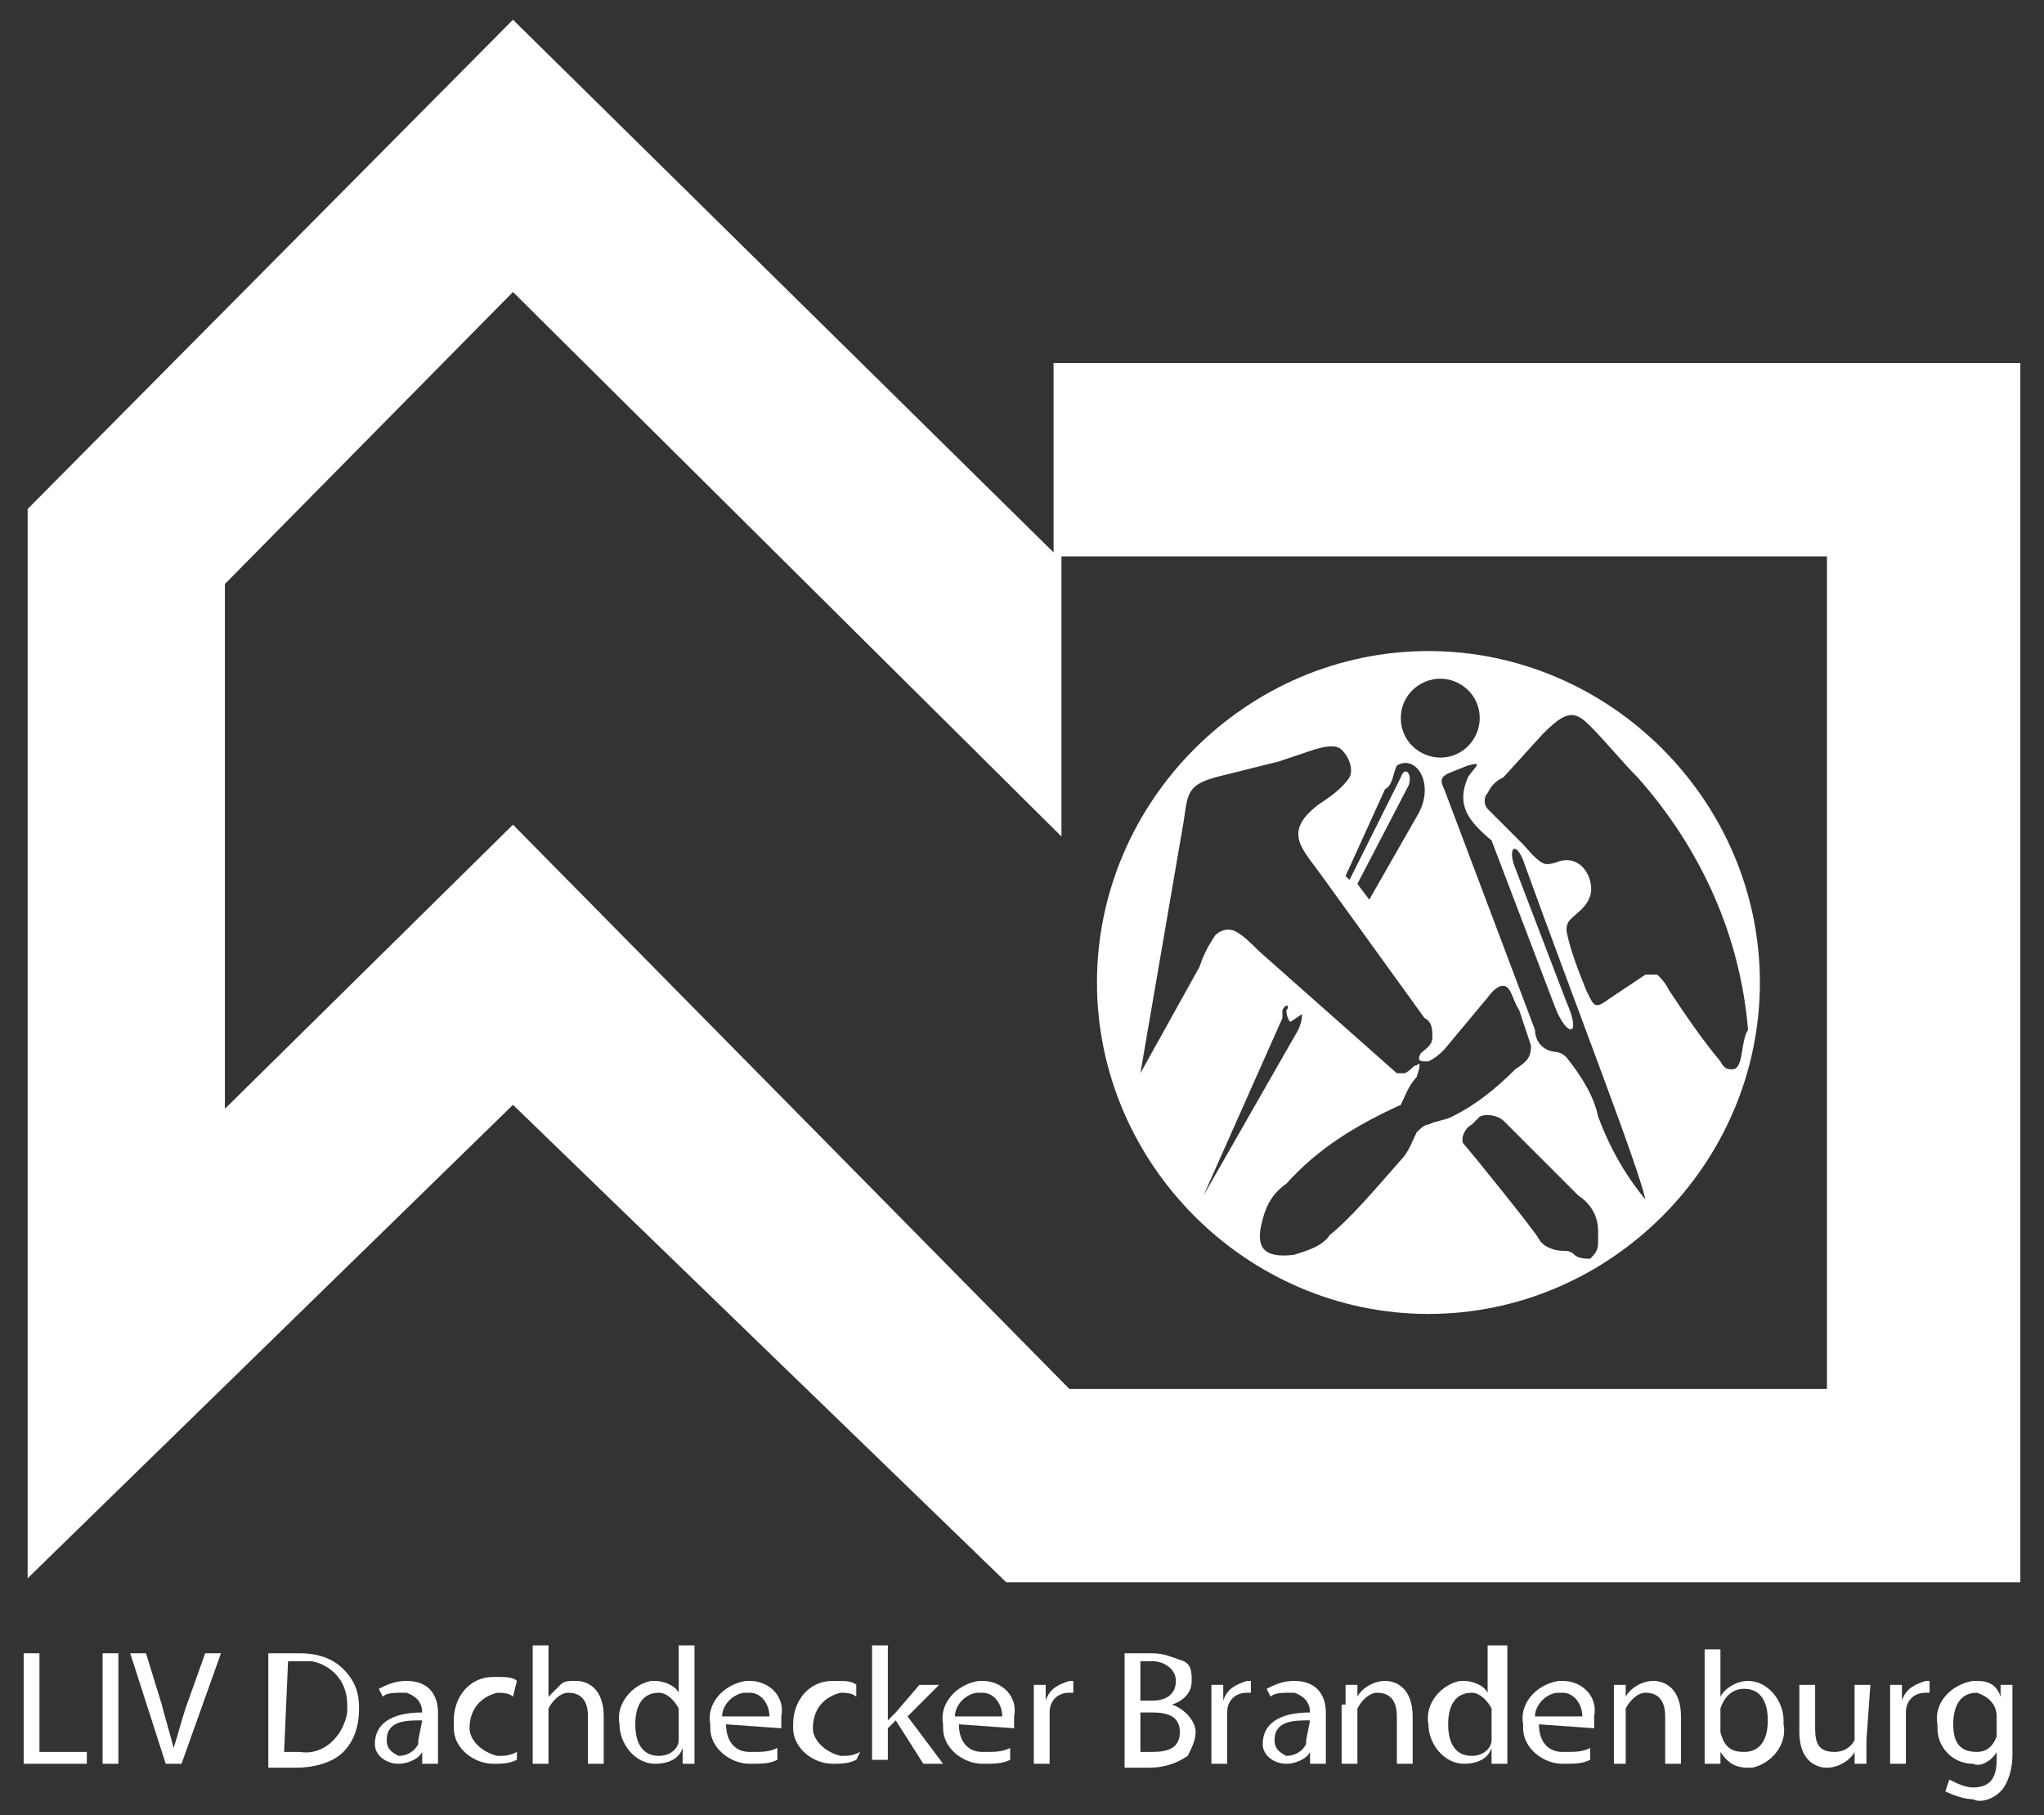 <?xml version="1.0" encoding="utf-8"?>
<!-- Generator: Adobe Illustrator 21.0.2, SVG Export Plug-In . SVG Version: 6.00 Build 0)  -->
<svg version="1.1" id="Ebene_1" xmlns="http://www.w3.org/2000/svg" xmlns:xlink="http://www.w3.org/1999/xlink" x="0px" y="0px"
	 viewBox="0 0 51.8 46" style="enable-background:new 0 0 51.8 46;" xml:space="preserve">
<rect x="0" y="0" width="51.8" height="46" fill="#333333" stroke="none"/>
<style type="text/css">
	.st0{fill:#FFFFFF;}
	.st1{fill:none;}
</style>
<title>Dachdecker</title>
<path class="st0" d="M43.9,27.1c-0.1,0-0.2,0-0.3-0.2c-0.5-0.6-0.9-1.2-1.3-1.8c-0.1-0.2-0.2-0.3-0.3-0.4c-0.1,0-0.2,0-0.3,0
	l-0.9,0.6c-0.4,0.3-0.4,0.2-0.6-0.2c-0.2-0.5-0.4-1-0.5-1.5c0-0.1,0-0.2,0.1-0.3c0.2-0.2,0.4-0.3,0.5-0.6c0.1-0.3-0.1-0.9-0.6-0.9
	c-0.2,0-0.3,0.1-0.5,0.1s-0.5-0.4-0.6-0.5l-0.9-0.9c-0.1-0.1-0.1-0.3,0-0.4c0.1-0.2,0.2-0.3,0.4-0.4l1-1.1c0.6-0.6,0.8-0.6,1.2-0.2
	c0.4,0.4,0.8,0.9,1.2,1.3c1.6,1.8,2.6,4,2.8,6.4C44.1,26.4,44.2,27.1,43.9,27.1L43.9,27.1z M40.5,28.3c-0.1-0.5-0.4-1-0.8-1.5
	c-0.2-0.2-0.3-0.1-0.5-0.2s-0.3-0.3-0.3-0.5L36.6,20c-0.1-0.2-0.1-0.3,0.1-0.4l0.5-0.2c0.4-0.1,0.2,0,0,0.3c-0.3,0.7,0,1.1,0.6,1.6
	l1.6,4.2c0.3,0.8,0.7,0.8,0.3-0.1L38.4,22c-0.2-0.5,0-0.7,0.2-0.2c1.3,3.6,2.9,7.7,3.1,8.6C41.2,29.8,40.8,29.1,40.5,28.3L40.5,28.3
	z M40.3,31.9c-0.1,0-0.3,0-0.4-0.1s-0.2-0.1-0.3-0.1c-0.2,0-0.5-0.1-0.6-0.3c-0.1-0.2-1.8-2.3-1.9-2.4s0-0.4,0.2-0.5l0.2-0.2
	c0.2-0.1,0.5,0,0.6,0.1l1.3,1.3l0.6,0.6c0.3,0.2,0.5,0.5,0.5,0.9c0,0.1,0,0.2,0,0.3C40.5,31.7,40.4,31.8,40.3,31.9L40.3,31.9z
	 M36.2,28.5c-0.1,0-0.2,0.1-0.3,0.2c-0.1,0.2-0.2,0.5-0.4,0.7c-0.7,0.8-1.3,1.5-1.8,1.9c-0.2,0.3-0.6,0.4-0.9,0.5
	c-0.8,0.1-1-0.2-0.8-0.9c0.1-0.4,0.3-0.7,0.6-0.9c0.8-0.9,1.8-1.5,2.9-2c0.1-0.2,0.2-0.5,0.4-0.7c0.1-0.3,0.1-0.4,0-0.3
	c-0.1,0-0.1,0.1-0.3,0.2c-0.1,0-0.1,0-0.2,0l-3.5-3.1c-0.2-0.2-0.4-0.4-0.6-0.5s-0.4,0-0.5,0.1l0,0c-0.2,0.3-0.3,0.5-0.4,0.8
	l-1.5,2.7l1.1-6.4c0.1-0.7,0.1-0.9,0.8-1.1l1.6-0.4l0.6-0.2c0.3-0.1,0.8-0.3,1-0.1s0.3,0.5,0.2,0.7c-0.2,0.3-0.5,0.5-0.8,0.7
	c-0.9,0.7-0.4,1.1,0.1,1.8l2.6,3.6c0.2,0.1,0.2,0.3,0.2,0.5s-0.2,0.3-0.3,0.4c-0.1,0.2,0,0.2,0.2,0.2c0.2-0.1,0.3-0.2,0.4-0.3l1-1.2
	c0.1-0.1,0.2-0.3,0.4-0.4c0.3-0.1,0.3,0.3,0.5,0.6c0.1,0.3,0.2,0.6,0.3,0.9c0,0.3-0.1,0.4-0.4,0.6c-0.5,0.5-1,0.9-1.6,1.2
	C36.6,28.4,36.4,28.4,36.2,28.5L36.2,28.5z M32.7,25.9l0.3-0.2c0,0,0,0.2-0.1,0.4l-2.4,4.2l2-4.5v-0.2c0.1-0.2,0.2-0.1,0.1,0
	C32.6,25.8,32.7,25.9,32.7,25.9L32.7,25.9z M35.4,19.4c0.5-0.3,1,0.5,0.5,1.3l-1.2,2.1l-0.3-0.4l1.3-2.5c0.1-0.3-0.1-0.5-0.2-0.2
	l-1.3,2.6l-0.1-0.1l1-2.2C35.3,19.9,35.3,19.6,35.4,19.4L35.4,19.4z M36.5,17.2c0.5,0,1,0.4,1,1c0,0.5-0.4,1-1,1c-0.5,0-1-0.4-1-1
	S36,17.2,36.5,17.2L36.5,17.2z M36.2,16.5c-4.6,0-8.4,3.8-8.4,8.4s3.8,8.4,8.4,8.4s8.4-3.8,8.4-8.4S40.8,16.5,36.2,16.5z"/>
<line class="st1" x1="26.9" y1="21.2" x2="26.9" y2="21.2"/>
<path class="st0" d="M46.3,35.2H27.1L13,20.9l-7.3,7.2V14.8L13,7.4l13.9,13.8v-7.1h19.4V35.2z M26.7,9.2V14L13,0.5L0.7,12.9V40
	L13,28l12.5,12.1h25.7V9.2H26.7z"/>
<polygon class="st0" points="0.6,41.9 1,41.9 1,44.4 2.2,44.4 2.2,44.7 0.6,44.7 "/>
<polygon class="st0" points="3,41.9 3,44.7 2.6,44.7 2.6,41.9 "/>
<path class="st0" d="M4.2,44.7l-0.9-2.8h0.4l0.4,1.3c0.1,0.4,0.2,0.7,0.3,1.1l0,0c0.1-0.3,0.2-0.7,0.3-1l0.5-1.4h0.4l-1,2.8
	L4.2,44.7z"/>
<path class="st0" d="M7.2,44.4h0.4c0.6,0.1,1.1-0.4,1.2-1c0-0.1,0-0.2,0-0.2c0-0.6-0.4-1-0.9-1.1c-0.1,0-0.2,0-0.2,0
	c-0.1,0-0.3,0-0.4,0L7.2,44.4L7.2,44.4z M6.8,41.9c0.3,0,0.5,0,0.8,0c0.4,0,0.8,0.1,1.1,0.4c0.3,0.3,0.4,0.6,0.4,1S9,44.1,8.7,44.4
	c-0.3,0.3-0.8,0.4-1.2,0.4H6.8L6.8,41.9L6.8,41.9z"/>
<path class="st0" d="M10.7,43.6c-0.4,0-0.9,0-0.9,0.5c0,0.2,0.1,0.3,0.3,0.4l0,0c0.2,0,0.4-0.1,0.5-0.3v-0.1L10.7,43.6L10.7,43.6z
	 M10.7,44.7v-0.3l0,0c-0.1,0.2-0.4,0.3-0.6,0.3c-0.3,0-0.6-0.2-0.6-0.5l0,0c0-0.5,0.4-0.8,1.2-0.8l0,0c0-0.2-0.1-0.4-0.4-0.5h-0.1
	c-0.2,0-0.4,0-0.5,0.1l-0.1-0.2c0.2-0.1,0.4-0.2,0.7-0.2c0.6,0,0.8,0.4,0.8,0.8v0.8c0,0.2,0,0.3,0,0.5L10.7,44.7z"/>
<path class="st0" d="M13.1,44.6c-0.2,0.1-0.4,0.1-0.6,0.1c-0.5,0-1-0.4-1-0.9c0-0.1,0-0.1,0-0.2c0-0.6,0.4-1.1,1-1.1h0.1
	c0.2,0,0.4,0,0.5,0.1L13,43c-0.1-0.1-0.3-0.1-0.4-0.1c-0.4,0.1-0.7,0.4-0.7,0.9c0,0.3,0.3,0.6,0.7,0.7c0.2,0,0.3,0,0.5-0.1V44.6
	L13.1,44.6z"/>
<path class="st0" d="M13.5,41.7h0.4V43l0,0c0.1-0.1,0.2-0.2,0.3-0.3c0.1-0.1,0.2-0.1,0.4-0.1c0.3,0,0.7,0.2,0.7,0.9v1.2h-0.4v-1.2
	c0-0.3-0.1-0.6-0.5-0.6c-0.2,0-0.4,0.2-0.5,0.4c0,0.1,0,0.1,0,0.2v1.2h-0.4V41.7L13.5,41.7z"/>
<path class="st0" d="M17.2,43.5c0-0.1,0-0.1,0-0.2c-0.1-0.2-0.3-0.4-0.5-0.4c-0.4,0-0.6,0.3-0.6,0.8s0.2,0.8,0.6,0.8
	c0.3,0,0.5-0.2,0.5-0.4c0-0.1,0-0.1,0-0.2V43.5z M17.6,41.7v2.5c0,0.2,0,0.4,0,0.5h-0.3v-0.4l0,0c-0.1,0.3-0.4,0.4-0.7,0.4
	c-0.5,0-0.9-0.5-0.9-1l0,0c-0.1-0.5,0.3-1,0.8-1.1c0,0,0,0,0.1,0c0.2,0,0.5,0.1,0.6,0.3l0,0v-1.2H17.6z"/>
<path class="st0" d="M19.5,43.5c0-0.3-0.2-0.6-0.5-0.6c0,0,0,0-0.1,0c-0.3,0-0.6,0.3-0.6,0.6H19.5z M18.4,43.7
	c0,0.4,0.2,0.7,0.6,0.7h0.1c0.2,0,0.4,0,0.6-0.1v0.3c-0.2,0.1-0.4,0.1-0.7,0.1c-0.5,0-1-0.4-1-0.9v-0.1c-0.1-0.5,0.3-1,0.9-1.1H19
	c0.5,0,0.9,0.4,0.8,0.9c0,0,0,0,0,0.1s0,0.1,0,0.2L18.4,43.7z"/>
<path class="st0" d="M21.7,44.6c-0.2,0.1-0.4,0.1-0.6,0.1c-0.5,0-1-0.4-1-0.9v-0.1c0-0.6,0.4-1.1,1-1.1h0.1c0.2,0,0.4,0,0.5,0.1V43
	c-0.1-0.1-0.3-0.1-0.4-0.1c-0.4,0.1-0.7,0.4-0.7,0.9c0,0.3,0.3,0.6,0.7,0.7c0.2,0,0.3,0,0.5-0.1L21.7,44.6L21.7,44.6z"/>
<path class="st0" d="M22.5,43.6L22.5,43.6l0.2-0.2l0.6-0.7h0.5L23,43.5l0.9,1.2h-0.5l-0.7-1.1l-0.2,0.2v0.8h-0.4v-2.9h0.4V43.6z"/>
<path class="st0" d="M25.4,43.5c0-0.3-0.2-0.6-0.5-0.6c0,0,0,0-0.1,0c-0.3,0-0.6,0.3-0.6,0.6H25.4z M24.3,43.7
	c0,0.4,0.2,0.7,0.6,0.7H25c0.2,0,0.4,0,0.6-0.1v0.3c-0.2,0.1-0.4,0.1-0.7,0.1c-0.5,0-1-0.4-1-0.9v-0.1c-0.1-0.5,0.3-1,0.9-1.1h0.1
	c0.5,0,0.9,0.4,0.8,0.9c0,0,0,0,0,0.1s0,0.1,0,0.2L24.3,43.7z"/>
<path class="st0" d="M26.2,43.3c0-0.2,0-0.5,0-0.6h0.3v0.4l0,0c0.1-0.3,0.3-0.4,0.6-0.5h0.1v0.3h-0.1c-0.3,0-0.5,0.2-0.5,0.5
	c0,0.1,0,0.1,0,0.2v1.1h-0.4V43.3L26.2,43.3z"/>
<path class="st0" d="M28.9,44.4h0.3c0.4,0,0.7-0.1,0.7-0.5s-0.3-0.5-0.7-0.5h-0.3V44.4L28.9,44.4z M28.9,43.1h0.3
	c0.4,0,0.6-0.2,0.6-0.5s-0.3-0.5-0.6-0.5h-0.3V43.1L28.9,43.1z M28.5,41.9c0.2,0,0.4,0,0.7,0c0.3,0,0.5,0.1,0.8,0.2
	c0.2,0.1,0.2,0.3,0.2,0.5c0,0.3-0.2,0.5-0.5,0.6l0,0c0.3,0.1,0.6,0.4,0.6,0.7c0,0.2-0.1,0.4-0.2,0.6c-0.3,0.2-0.6,0.3-1,0.3
	c-0.2,0-0.4,0-0.6,0V41.9L28.5,41.9z"/>
<path class="st0" d="M30.7,43.3c0-0.2,0-0.5,0-0.6H31v0.4l0,0c0.1-0.3,0.3-0.4,0.6-0.5h0.1v0.3h-0.1c-0.3,0-0.5,0.2-0.5,0.5
	c0,0.1,0,0.1,0,0.2v1.1h-0.4V43.3z"/>
<path class="st0" d="M33.2,43.6c-0.4,0-0.9,0-0.9,0.5c0,0.2,0.1,0.3,0.3,0.4l0,0c0.2,0,0.4-0.1,0.5-0.3v-0.1L33.2,43.6L33.2,43.6z
	 M33.2,44.7v-0.3l0,0c-0.1,0.2-0.4,0.3-0.6,0.3c-0.3,0-0.6-0.2-0.6-0.5l0,0c0-0.5,0.4-0.8,1.2-0.8l0,0c0-0.2-0.1-0.4-0.4-0.5h-0.1
	c-0.2,0-0.4,0-0.5,0.1l-0.1-0.2c0.2-0.1,0.4-0.2,0.7-0.2c0.6,0,0.8,0.4,0.8,0.8v0.8c0,0.2,0,0.3,0,0.5L33.2,44.7z"/>
<path class="st0" d="M34.1,43.2c0-0.2,0-0.4,0-0.5h0.3V43l0,0c0.1-0.2,0.4-0.4,0.7-0.4c0.3,0,0.7,0.2,0.7,0.9v1.2h-0.4v-1.2
	c0-0.3-0.1-0.6-0.5-0.6c-0.2,0-0.4,0.2-0.5,0.4c0,0.1,0,0.1,0,0.2v1.2H34v-1.5H34.1z"/>
<path class="st0" d="M37.8,43.5c0-0.1,0-0.1,0-0.2c-0.1-0.2-0.3-0.4-0.5-0.4c-0.4,0-0.6,0.3-0.6,0.8s0.2,0.8,0.6,0.8
	c0.3,0,0.5-0.2,0.5-0.4c0-0.1,0-0.1,0-0.2V43.5z M38.2,41.7v2.5c0,0.2,0,0.4,0,0.5h-0.4v-0.4l0,0c-0.1,0.3-0.4,0.4-0.7,0.4
	c-0.5,0-0.9-0.5-0.9-1l0,0c-0.1-0.5,0.3-1,0.8-1.1c0,0,0,0,0.1,0c0.2,0,0.5,0.1,0.6,0.3l0,0v-1.2H38.2z"/>
<path class="st0" d="M40.1,43.5c0-0.3-0.2-0.6-0.5-0.6c0,0,0,0-0.1,0c-0.3,0-0.6,0.3-0.6,0.6H40.1z M39,43.7c0,0.4,0.2,0.7,0.6,0.7
	h0.1c0.2,0,0.4,0,0.6-0.1v0.3c-0.2,0.1-0.4,0.1-0.7,0.1c-0.5,0-1-0.4-1-0.9v-0.1c-0.1-0.5,0.3-1,0.9-1.1h0.1c0.5,0,0.9,0.4,0.8,0.9
	c0,0,0,0,0,0.1s0,0.1,0,0.2L39,43.7z"/>
<path class="st0" d="M40.9,43.2c0-0.2,0-0.4,0-0.5h0.3V43l0,0c0.1-0.2,0.4-0.4,0.7-0.4c0.3,0,0.7,0.2,0.7,0.9v1.2h-0.4v-1.2
	c0-0.3-0.1-0.6-0.5-0.6c-0.2,0-0.4,0.2-0.5,0.4c0,0.1,0,0.1,0,0.2v1.2h-0.3V43.2L40.9,43.2z"/>
<path class="st0" d="M43.6,43.9L43.6,43.9c0.1,0.4,0.3,0.5,0.6,0.5c0.4,0,0.6-0.3,0.6-0.8s-0.2-0.8-0.6-0.8c-0.3,0-0.5,0.2-0.6,0.5
	v0.1V43.9L43.6,43.9z M43.2,44.7c0-0.1,0-0.3,0-0.5v-2.4h0.4V43l0,0c0.1-0.2,0.4-0.4,0.7-0.4c0.5,0,0.9,0.5,0.9,1v0.1
	c0.1,0.5-0.3,1-0.8,1.1c0,0,0,0-0.1,0c-0.3,0-0.5-0.1-0.7-0.4l0,0v0.3L43.2,44.7z"/>
<path class="st0" d="M47.3,44.1c0,0.2,0,0.4,0,0.6H47v-0.3l0,0c-0.1,0.2-0.4,0.4-0.7,0.4c-0.3,0-0.7-0.2-0.7-0.9v-1.2H46v1.1
	c0,0.4,0.1,0.6,0.5,0.6c0.2,0,0.4-0.1,0.5-0.3c0-0.1,0-0.1,0-0.2v-1.2h0.4L47.3,44.1L47.3,44.1z"/>
<path class="st0" d="M47.9,43.3c0-0.2,0-0.5,0-0.6h0.3v0.4l0,0c0.1-0.3,0.3-0.4,0.6-0.5h0.1v0.3h-0.1c-0.3,0-0.5,0.2-0.5,0.5
	c0,0.1,0,0.1,0,0.2v1.1h-0.4V43.3z"/>
<path class="st0" d="M50.6,43.5c0-0.3-0.2-0.5-0.5-0.6l0,0c-0.4,0-0.6,0.3-0.6,0.8s0.2,0.7,0.6,0.7c0.2,0,0.4-0.1,0.5-0.4
	c0-0.1,0-0.1,0-0.2V43.5L50.6,43.5z M51,42.7c0,0.1,0,0.3,0,0.6v1.2c0,0.3-0.1,0.7-0.3,0.9c-0.2,0.2-0.5,0.3-0.7,0.2
	c-0.2,0-0.5-0.1-0.7-0.2l0.1-0.3c0.2,0.1,0.4,0.2,0.6,0.2c0.4,0,0.6-0.2,0.6-0.7v-0.2l0,0c-0.1,0.2-0.4,0.4-0.6,0.3
	c-0.5,0-0.9-0.4-0.9-0.9c0,0,0,0,0-0.1c-0.1-0.5,0.3-1,0.9-1.1c0,0,0,0,0.1,0c0.3,0,0.5,0.1,0.6,0.4l0,0v-0.3L51,42.7z"/>
</svg>

